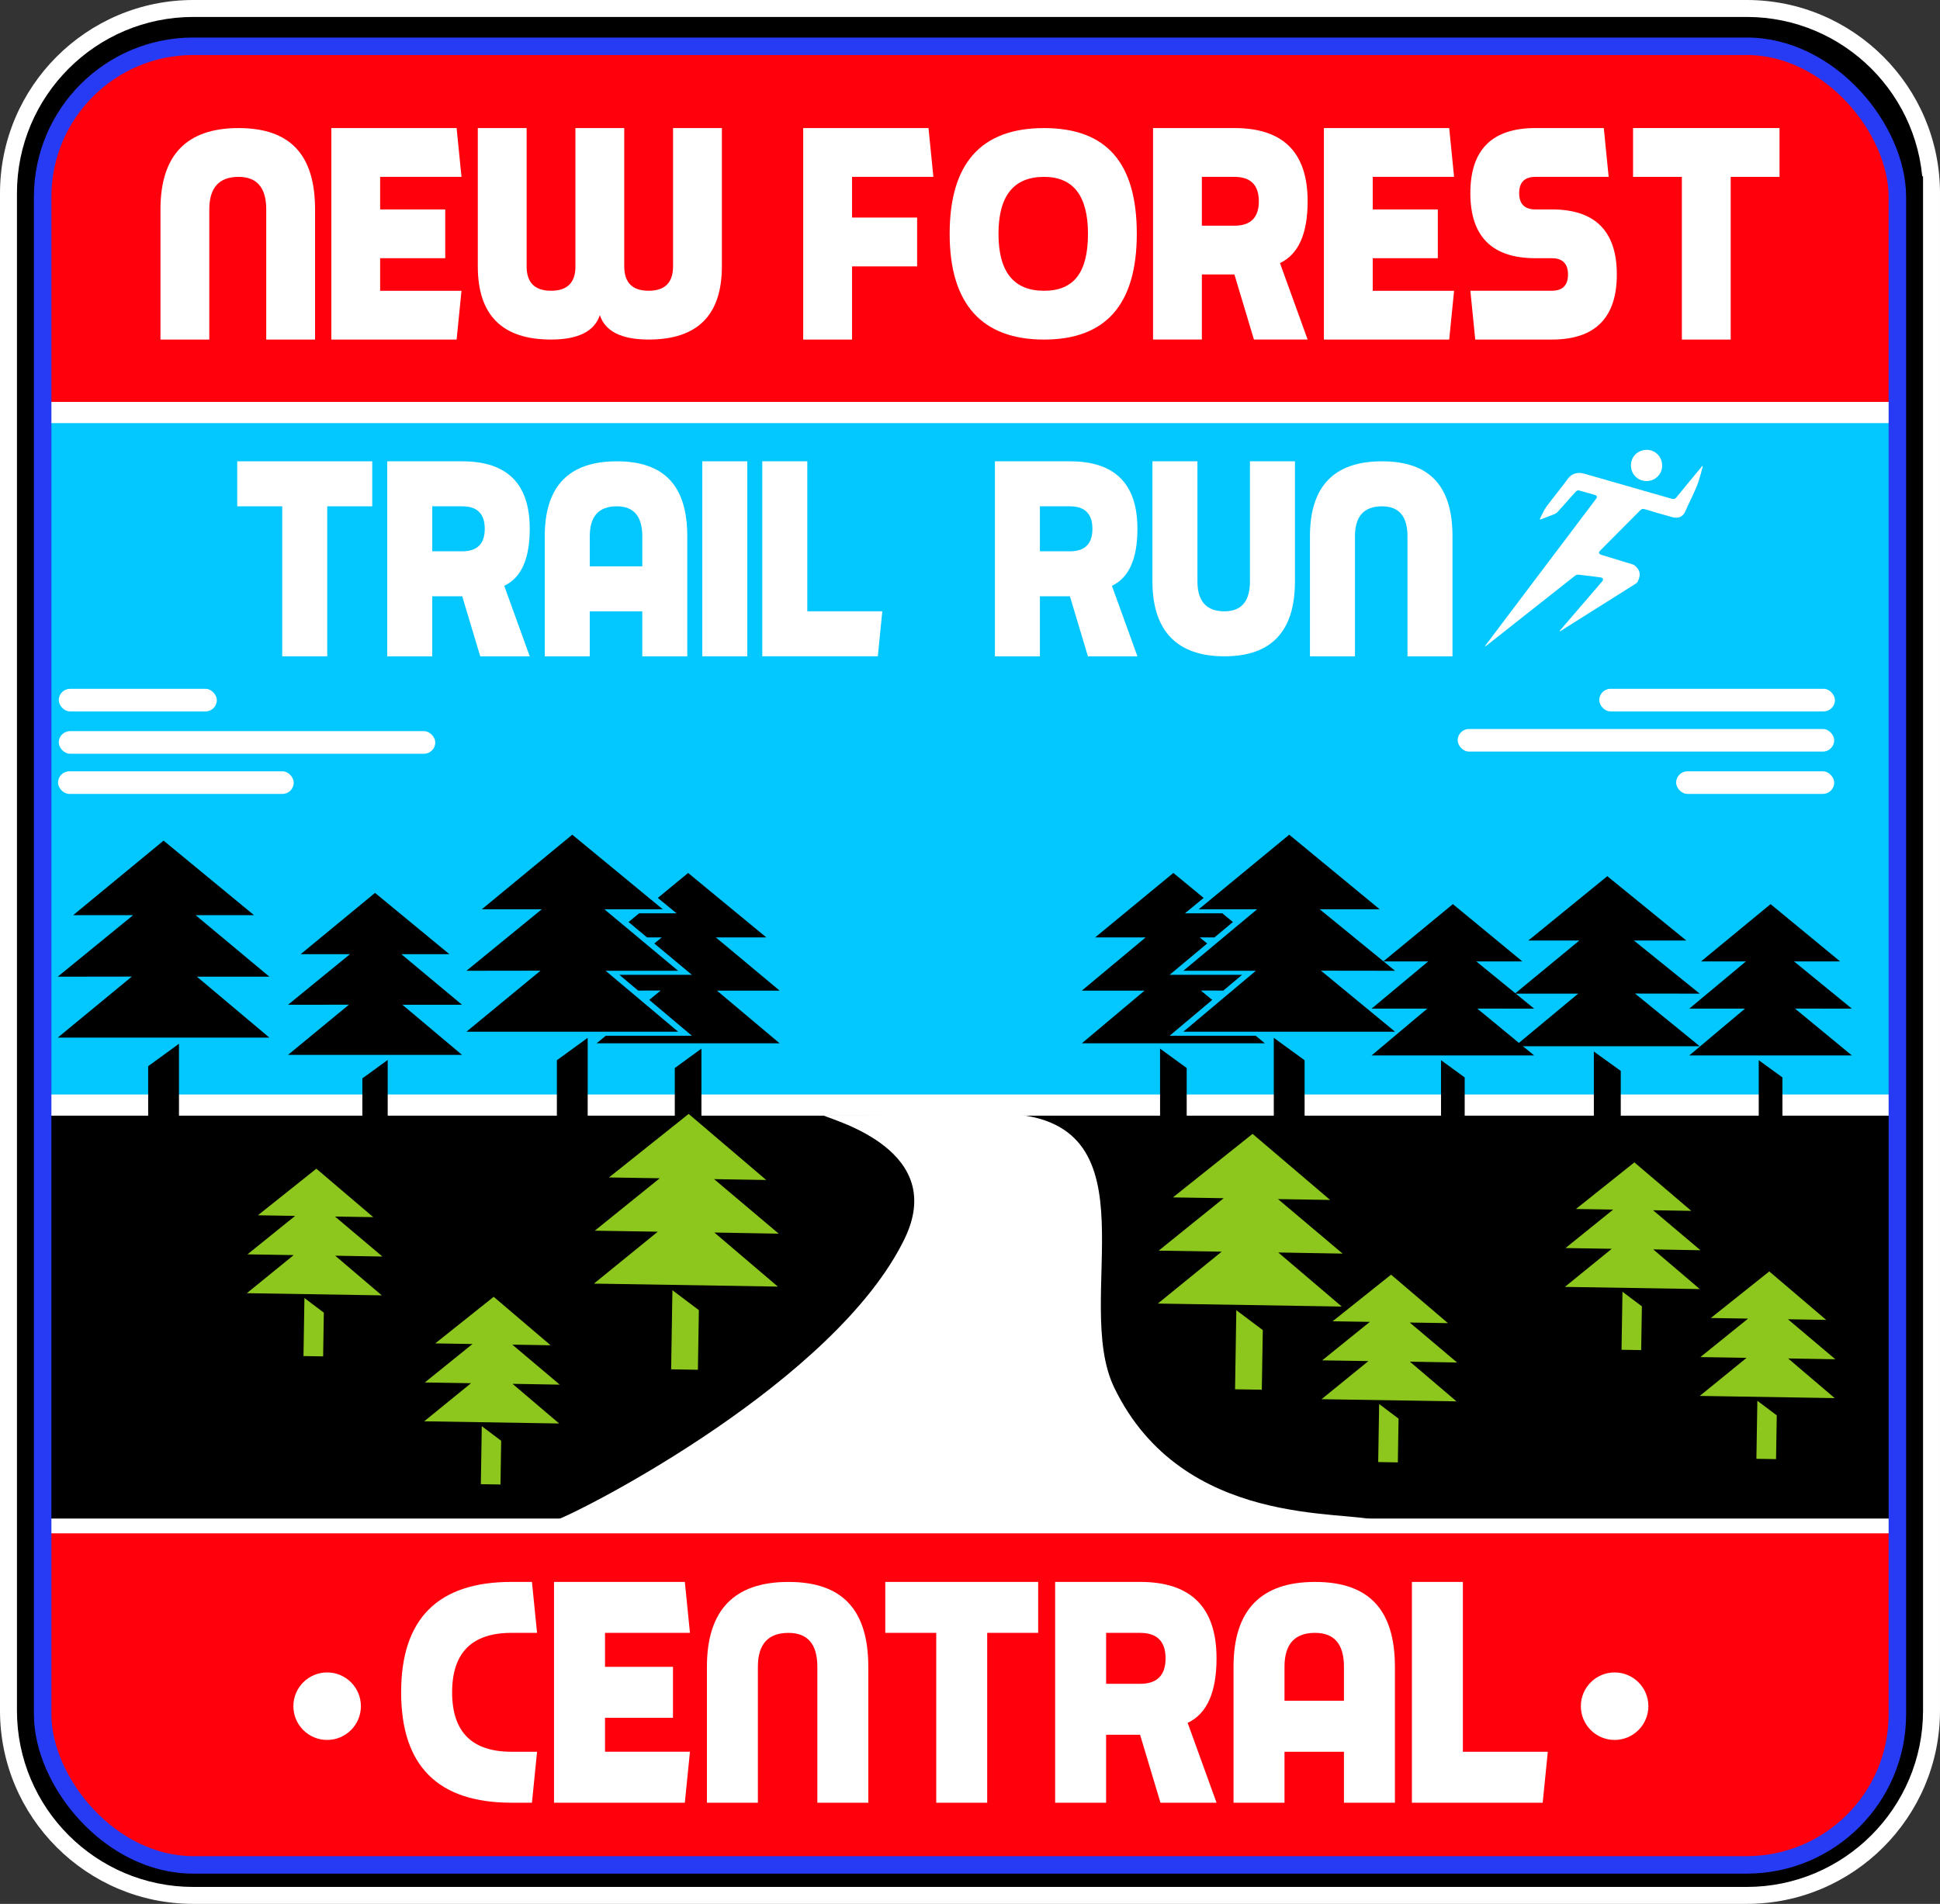 <?xml version="1.0" encoding="UTF-8"?>
<svg id="Layer_2" data-name="Layer 2" xmlns="http://www.w3.org/2000/svg" xmlns:xlink="http://www.w3.org/1999/xlink" viewBox="0 0 915.5 898.6">
  <rect x="0" y="0" width="915.5" height="898.6" fill="#333333" stroke="none"/>
  <defs>
    <clipPath id="clippath">
      <rect x="20.13" y="18.41" width="875.25" height="858.35" rx="71.07" ry="71.07" style="fill: none;"/>
    </clipPath>
  </defs>
  <g id="Layer_1-2" data-name="Layer 1">
    <g>
      <g>
        <g>
          <rect x="4" y="4" width="907.5" height="890.6" rx="87.2" ry="87.2" style="fill: #fff;"/>
          <path d="M824.3,8c45.88,0,83.2,37.32,83.2,83.2v716.2c0,45.88-37.32,83.2-83.2,83.2H91.2c-45.88,0-83.2-37.32-83.2-83.2V91.2C8,45.32,45.32,8,91.2,8h733.1M824.3,0H91.2C40.91,0,0,40.91,0,91.2v716.2c0,50.29,40.91,91.2,91.2,91.2h733.1c50.29,0,91.2-40.91,91.2-91.2V91.2c0-50.29-40.91-91.2-91.2-91.2h0Z" style="fill: #fff;"/>
        </g>
        <path d="M899.5,91.2v716.2c0,41.47-33.73,75.2-75.2,75.2H91.2c-41.47,0-75.2-33.73-75.2-75.2V91.2C16,49.74,49.73,16,91.2,16h733.1c41.47,0,75.2,33.74,75.2,75.2Z" style="fill: none; stroke: #000; stroke-miterlimit: 10; stroke-width: 16px;"/>
      </g>
      <g style="clip-path: url(#clippath);">
        <g>
          <rect x="-13.92" y="526.3" width="927.39" height="194.08"/>
          <rect x="-13.92" y="-3.14" width="927.39" height="193.29" style="fill: #ff000c;"/>
          <rect x="-13.92" y="719.3" width="927.39" height="193.29" style="fill: #ff000c;"/>
          <g>
            <rect x="-8.92" y="194.7" width="917.39" height="326.88" style="fill: #03c7ff;"/>
            <path d="M903.47,199.7v316.88H-3.92V199.7h907.39M913.47,189.7H-13.92v336.88h927.39V189.7h0Z" style="fill: #fff;"/>
          </g>
          <g>
            <g>
              <path d="M241.42,826.8h12.02l-2.41,24.05h-9.62c-34.74,0-52.11-17.37-52.11-52.11s17.37-52.11,52.11-52.11h9.62l2.41,24.05h-12.02c-18.71,0-28.06,9.35-28.06,28.06s9.35,28.06,28.06,28.06Z" style="fill: #fff;"/>
              <path d="M323.18,746.63l2.41,24.05h-40.08v16.03h32.07v24.05h-32.07v16.03h40.08l-2.41,24.05h-61.73v-104.21h61.73Z" style="fill: #fff;"/>
              <path d="M385.71,786.72c0-10.69-4.54-16.03-13.63-16.03-9.62,0-14.43,5.34-14.43,16.03v64.13h-24.05v-64.13c0-26.72,12.83-40.08,38.48-40.08s37.68,13.36,37.68,40.08v64.13h-24.05v-64.13Z" style="fill: #fff;"/>
              <path d="M489.92,746.63v24.05h-24.05v80.16h-24.05v-80.16h-24.05v-24.05h72.15Z" style="fill: #fff;"/>
              <path d="M538.02,746.63c24.05,0,36.07,12.03,36.07,36.07,0,16.03-4.54,26.19-13.63,30.46l13.63,37.68h-26.46l-9.62-32.07h-16.03v32.07h-24.05v-104.21h40.08ZM521.99,794.73h16.03c8.02,0,12.02-4.01,12.02-12.02s-4.01-12.02-12.02-12.02h-16.03v24.05Z" style="fill: #fff;"/>
              <path d="M658.27,786.72v64.13h-24.05v-24.05h-28.06v24.05h-24.05v-64.13c0-26.72,12.83-40.08,38.48-40.08s37.68,13.36,37.68,40.08ZM620.59,770.68c-9.62,0-14.43,5.34-14.43,16.03v16.03h28.06v-16.03c0-10.69-4.54-16.03-13.63-16.03Z" style="fill: #fff;"/>
              <path d="M666.29,850.85v-104.21h24.05v80.17h40.08l-2.41,24.05h-61.73Z" style="fill: #fff;"/>
            </g>
            <circle cx="154.38" cy="805.29" r="15.93" style="fill: #fff;"/>
            <circle cx="761.95" cy="805.29" r="15.93" style="fill: #fff;"/>
          </g>
          <line x1="20.82" y1="720.22" x2="918.2" y2="720.22" style="fill: none; stroke: #fff; stroke-miterlimit: 10; stroke-width: 7px;"/>
          <path d="M257.66,719.32l4.37-1.66c14.65-5.4,132.45-66.1,164.86-133,20.02-41.34-32.03-55.39-38.27-58.16l88.24-.71c69.52,4.4,28.94,87.83,48.96,129.16,32.4,66.91,109.71,57.46,124.36,62.86l-392.52,1.51Z" style="fill: #fff;"/>
        </g>
      </g>
      <g>
        <polygon points="338.34 467.56 367.92 492.42 281.54 492.42 285.87 488.85 326.5 488.85 306.39 471.94 311.76 467.52 301.14 467.53 292.29 460.1 326.5 460.1 308.77 445.31 312.29 442.44 305.34 442.44 296.62 435.18 301.63 431.06 319.25 431.06 310.43 423.8 324.73 412.02 361.64 442.44 337.81 442.44 367.92 467.56 338.34 467.56"/>
        <polygon points="331.01 532.09 318.44 532.09 318.44 504.08 331.01 494.94 331.01 532.09"/>
        <polygon points="299.89 470.03 320 486.94 220.12 486.94 255.07 458.14 220.12 458.19 255.68 429.15 227.38 429.15 270.06 393.96 303.94 421.89 312.75 429.15 285.19 429.15 290.13 433.27 298.84 440.53 302.28 443.4 320 458.19 285.8 458.19 294.64 465.62 299.89 470.03"/>
        <polygon points="277.33 532.8 262.79 532.8 262.79 500.42 277.33 489.84 277.33 532.8"/>
        <polygon points="107.02 472.83 127.13 489.74 27.25 489.74 62.2 460.93 27.25 460.98 62.81 431.95 34.51 431.95 77.19 396.76 111.07 424.68 119.88 431.95 92.32 431.95 97.26 436.07 105.97 443.33 109.41 446.2 127.13 460.98 92.93 460.98 101.77 468.42 107.02 472.83"/>
        <polygon points="84.46 535.6 69.92 535.6 69.92 503.22 84.46 492.64 84.46 535.6"/>
        <polygon points="201.51 483.99 218.04 497.89 135.91 497.89 164.65 474.2 135.91 474.24 165.15 450.36 141.88 450.36 176.98 421.43 204.83 444.39 212.08 450.36 189.42 450.36 193.48 453.75 200.64 459.73 203.47 462.09 218.04 474.24 189.92 474.24 197.19 480.36 201.51 483.99"/>
        <polygon points="182.96 535.6 171 535.6 171 508.97 182.96 500.28 182.96 535.6"/>
      </g>
      <g>
        <polygon points="540.11 467.56 510.53 492.42 596.91 492.42 592.57 488.85 551.95 488.85 572.06 471.94 566.69 467.52 577.31 467.53 586.15 460.1 551.95 460.1 569.67 445.31 566.16 442.44 573.11 442.44 581.83 435.18 576.82 431.06 559.2 431.06 568.01 423.8 553.72 412.02 516.81 442.44 540.64 442.44 510.53 467.56 540.11 467.56"/>
        <polygon points="547.44 532.09 560.01 532.09 560.01 504.08 547.44 494.94 547.44 532.09"/>
        <polygon points="578.55 470.03 558.44 486.94 658.33 486.94 623.38 458.14 658.33 458.19 622.77 429.15 651.07 429.15 608.39 393.96 574.51 421.89 565.7 429.15 593.26 429.15 588.32 433.27 579.61 440.53 576.17 443.4 558.44 458.19 592.65 458.19 583.8 465.62 578.55 470.03"/>
        <polygon points="601.11 532.8 615.65 532.8 615.65 500.42 601.11 489.84 601.11 532.8"/>
        <polygon points="812.63 485.17 797.18 498.16 873.92 498.16 847.07 476.03 873.92 476.07 846.6 453.76 868.35 453.76 835.55 426.73 809.52 448.18 802.75 453.76 823.93 453.76 820.13 456.93 813.44 462.51 810.8 464.71 797.18 476.07 823.46 476.07 816.67 481.78 812.63 485.17"/>
        <polygon points="829.96 533.4 841.14 533.4 841.14 508.52 829.96 500.39 829.96 533.4"/>
        <polygon points="662.7 485.17 647.25 498.16 723.98 498.16 697.13 476.03 723.98 476.07 696.67 453.76 718.41 453.76 685.62 426.73 659.59 448.18 652.82 453.76 674 453.76 670.2 456.93 663.51 462.51 660.87 464.71 647.25 476.07 673.53 476.07 666.73 481.78 662.7 485.17"/>
        <polygon points="680.03 533.4 691.2 533.4 691.2 508.52 680.03 500.39 680.03 533.4"/>
        <polygon points="732.45 479.21 714.89 493.8 802.11 493.8 771.59 468.94 802.11 468.98 771.06 443.91 795.78 443.91 758.5 413.54 728.92 437.65 721.22 443.91 745.29 443.91 740.98 447.47 733.37 453.74 730.37 456.22 714.89 468.98 744.76 468.98 737.03 475.4 732.45 479.21"/>
        <polygon points="752.15 533.4 764.85 533.4 764.85 505.44 752.15 496.31 752.15 533.4"/>
      </g>
      <g>
        <path d="M125.64,98.84c0-10.24-4.35-15.36-13.05-15.36-9.21,0-13.82,5.12-13.82,15.36v61.43h-23.04v-61.43c0-25.6,12.29-38.39,36.86-38.39s36.09,12.8,36.09,38.39v61.43h-23.04v-61.43Z" style="fill: #fff;"/>
        <path d="M215.48,60.44l2.3,23.04h-38.39v15.36h30.72v23.04h-30.72v15.36h38.39l-2.3,23.04h-59.13V60.44h59.13Z" style="fill: #fff;"/>
        <path d="M271.54,125.71V60.44h23.04v65.27c0,7.68,3.84,11.52,11.52,11.52s11.52-3.84,11.52-11.52V60.44h23.04v65.27c0,23.04-11.52,34.55-34.55,34.55-12.8,0-20.48-3.84-23.04-11.52-2.56,7.68-10.24,11.52-23.04,11.52-23.04,0-34.55-11.52-34.55-34.55V60.44h23.04v65.27c0,7.68,3.84,11.52,11.52,11.52s11.52-3.84,11.52-11.52Z" style="fill: #fff;"/>
        <path d="M438.17,60.44l2.3,23.04h-38.39v19.2h30.72v23.04h-30.72v34.55h-23.04V60.44h59.13Z" style="fill: #fff;"/>
        <path d="M536.46,110.36c0,33.28-14.59,49.91-43.77,49.91s-44.54-16.64-44.54-49.91,14.85-49.91,44.54-49.91,43.77,16.64,43.77,49.91ZM492.69,83.48c-14.33,0-21.5,8.96-21.5,26.88s7.17,26.88,21.5,26.88,20.73-8.96,20.73-26.88-6.91-26.88-20.73-26.88Z" style="fill: #fff;"/>
        <path d="M582.53,60.44c23.04,0,34.55,11.52,34.55,34.55,0,15.36-4.35,25.08-13.05,29.18l13.05,36.09h-25.34l-9.21-30.72h-15.36v30.72h-23.04V60.44h38.39ZM567.17,106.52h15.36c7.68,0,11.52-3.84,11.52-11.52s-3.84-11.52-11.52-11.52h-15.36v23.04Z" style="fill: #fff;"/>
        <path d="M683.89,60.44l2.3,23.04h-38.39v15.36h30.72v23.04h-30.72v15.36h38.39l-2.3,23.04h-59.13V60.44h59.13Z" style="fill: #fff;"/>
        <path d="M696.18,160.27l-2.3-23.04h38.39c5.12,0,7.68-2.56,7.68-7.68s-2.56-7.68-7.68-7.68h-7.68c-20.48,0-30.72-10.24-30.72-30.72s10.24-30.71,30.72-30.71h32.25l2.3,23.04h-34.55c-5.12,0-7.68,2.56-7.68,7.68s2.56,7.68,7.68,7.68h7.68c20.48,0,30.72,10.24,30.72,30.71s-10.24,30.72-30.72,30.72h-36.09Z" style="fill: #fff;"/>
        <path d="M839.77,60.44v23.04h-23.04v76.79h-23.04v-76.79h-23.04v-23.04h69.11Z" style="fill: #fff;"/>
      </g>
      <rect x="20.13" y="21.84" width="875.25" height="858.35" rx="71.07" ry="71.07" style="fill: none; stroke: #273bf4; stroke-miterlimit: 10; stroke-width: 8.25px;"/>
      <g>
        <g>
          <g>
            <path d="M175.66,217.73v21.24h-21.24v70.8h-21.24v-70.8h-21.24v-21.24h63.72Z" style="fill: #fff;"/>
            <path d="M218.13,217.73c21.24,0,31.86,10.62,31.86,31.86,0,14.16-4.01,23.13-12.04,26.9l12.04,33.28h-23.36l-8.5-28.32h-14.16v28.32h-21.24v-92.04h35.4ZM203.98,260.21h14.16c7.08,0,10.62-3.54,10.62-10.62s-3.54-10.62-10.62-10.62h-14.16v21.24Z" style="fill: #fff;"/>
            <path d="M324.33,253.13v56.64h-21.24v-21.24h-24.78v21.24h-21.24v-56.64c0-23.6,11.33-35.4,33.98-35.4s33.28,11.8,33.28,35.4ZM291.06,238.97c-8.5,0-12.74,4.72-12.74,14.16v14.16h24.78v-14.16c0-9.44-4.01-14.16-12.04-14.16Z" style="fill: #fff;"/>
            <path d="M352.65,217.73v92.04h-21.24v-92.04h21.24Z" style="fill: #fff;"/>
            <path d="M359.73,309.77v-92.04h21.24v70.8h35.4l-2.12,21.24h-54.52Z" style="fill: #fff;"/>
          </g>
          <g>
            <path d="M504.9,217.73c21.24,0,31.86,10.62,31.86,31.86,0,14.16-4.01,23.13-12.04,26.9l12.04,33.28h-23.36l-8.5-28.32h-14.16v28.32h-21.24v-92.04h35.4ZM490.74,260.21h14.16c7.08,0,10.62-3.54,10.62-10.62s-3.54-10.62-10.62-10.62h-14.16v21.24Z" style="fill: #fff;"/>
            <path d="M589.86,217.73h21.24v56.64c0,23.6-11.09,35.4-33.28,35.4s-33.98-11.8-33.98-35.4v-56.64h21.24v56.64c0,9.44,4.25,14.16,12.74,14.16,8.02,0,12.04-4.72,12.04-14.16v-56.64Z" style="fill: #fff;"/>
            <path d="M664.2,253.13c0-9.44-4.01-14.16-12.04-14.16-8.5,0-12.74,4.72-12.74,14.16v56.64h-21.24v-56.64c0-23.6,11.33-35.4,33.98-35.4s33.28,11.8,33.28,35.4v56.64h-21.24v-56.64Z" style="fill: #fff;"/>
          </g>
        </g>
        <g>
          <path d="M735.98,297.8c2.31-2.69,4.62-5.38,6.93-8.07,4.43-5.14,8.87-10.28,13.27-15.44.23-.27.4-.8.28-1.09-.12-.3-.59-.59-.95-.64-3.59-.49-7.17-.96-10.77-1.34-.5-.05-1.14.26-1.57.59-9.33,7.34-18.64,14.7-27.95,22.06-4.48,3.54-8.96,7.08-13.44,10.62-.31.25-.64.48-1.1.59.3-.41.59-.81.89-1.22,17.08-22.64,34.16-45.27,51.24-67.91.19-.25.39-.49.55-.76.41-.68.25-1.26-.5-1.49-2.63-.8-5.26-1.58-7.92-2.26-.39-.1-1.06.3-1.38.65-2.85,3.15-5.63,6.36-8.47,9.51-.4.44-.95.82-1.5,1.04-2.21.9-4.45,1.73-6.68,2.59-.09-.09-.18-.17-.27-.26,1-1.91,1.79-3.98,3.05-5.7,3.31-4.52,6.95-8.8,10.23-13.34,1.95-2.69,4.95-3.13,7.57-2.39,13.81,3.95,27.61,7.9,41.41,11.87.96.28,1.54.18,2.22-.66,3.78-4.68,7.64-9.3,11.48-13.94.24-.29.46-.59.71-.92.18.26.26.32.25.36-.91,3.06-1.6,6.2-2.79,9.14-1.65,4.09-3.76,7.99-5.5,12.04-1.18,2.74-3.58,3.35-5.99,2.69-4.4-1.19-8.76-2.49-13.12-3.8-.89-.27-1.48-.1-2.13.55-6.22,6.28-12.47,12.54-18.71,18.81-1.14,1.14-.98,1.77.57,2.25,4.85,1.49,9.7,3,14.56,4.45.9.27,1.4.84,2,1.5,1.9,2.1,1.51,4.28.45,6.52-.18.38-.5.77-.85.99-11.74,7.41-23.49,14.81-35.24,22.2-.22.14-.46.25-.69.37-.05-.06-.09-.12-.14-.18" style="fill: #fff;"/>
          <path d="M776.95,227.04c-4.16-.03-7.33-3.27-7.3-7.47.02-4.11,3.31-7.28,7.53-7.25,4.04.03,7.22,3.33,7.2,7.48-.02,4.08-3.29,7.27-7.42,7.25" style="fill: #fff;"/>
        </g>
      </g>
      <g>
        <rect x="27.39" y="364.05" width="111.22" height="10.66" rx="5.33" ry="5.33" transform="translate(166 738.76) rotate(180)" style="fill: #fff;"/>
        <rect x="27.73" y="345.09" width="177.68" height="10.66" rx="5.33" ry="5.33" transform="translate(233.14 700.84) rotate(180)" style="fill: #fff;"/>
        <rect x="27.73" y="325.11" width="74.59" height="10.66" rx="5.33" ry="5.33" transform="translate(130.05 660.89) rotate(180)" style="fill: #fff;"/>
      </g>
      <g>
        <rect x="754.69" y="325.11" width="111.22" height="10.66" rx="5.33" ry="5.33" style="fill: #fff;"/>
        <rect x="687.89" y="344.07" width="177.68" height="10.66" rx="5.33" ry="5.33" style="fill: #fff;"/>
        <rect x="790.98" y="364.05" width="74.59" height="10.66" rx="5.33" ry="5.33" style="fill: #fff;"/>
      </g>
      <g>
        <polygon points="297.99 591.44 280.28 605.84 367.07 607.25 337.11 581.73 367.48 582.27 336.99 556.53 361.58 556.93 324.98 525.75 295.15 549.54 287.39 555.73 311.34 556.12 306.99 559.63 299.32 565.82 296.29 568.26 280.68 580.86 310.41 581.34 302.62 587.68 297.99 591.44" style="fill: #8dc71d;"/>
        <polygon points="316.71 646.3 329.35 646.5 329.8 618.36 317.32 608.97 316.71 646.3" style="fill: #8dc71d;"/>
      </g>
      <g>
        <polygon points="213.17 660.26 200.18 670.83 263.86 671.86 241.87 653.14 264.15 653.53 241.78 634.65 259.83 634.94 232.98 612.07 211.09 629.52 205.4 634.06 222.97 634.35 219.78 636.92 214.15 641.46 211.93 643.26 200.47 652.5 222.28 652.85 216.56 657.5 213.17 660.26" style="fill: #8dc71d;"/>
        <polygon points="226.91 700.51 236.18 700.66 236.51 680.02 227.35 673.13 226.91 700.51" style="fill: #8dc71d;"/>
      </g>
      <g>
        <polygon points="129.48 599.79 116.49 610.36 180.17 611.39 158.18 592.67 180.46 593.06 158.09 574.18 176.14 574.47 149.29 551.6 127.4 569.05 121.71 573.59 139.28 573.88 136.09 576.45 130.46 580.99 128.24 582.79 116.78 592.03 138.59 592.38 132.88 597.03 129.48 599.79" style="fill: #8dc71d;"/>
        <polygon points="143.22 640.04 152.49 640.19 152.82 619.55 143.66 612.65 143.22 640.04" style="fill: #8dc71d;"/>
      </g>
      <g>
        <polygon points="815.13 648.28 802.13 658.85 865.81 659.88 843.83 641.16 866.11 641.55 843.74 622.67 861.78 622.96 834.93 600.09 813.05 617.54 807.35 622.08 824.93 622.36 821.73 624.94 816.1 629.48 813.88 631.28 802.43 640.52 824.24 640.87 818.52 645.52 815.13 648.28" style="fill: #8dc71d;"/>
        <polygon points="828.86 688.53 838.13 688.68 838.47 668.03 829.31 661.14 828.86 688.53" style="fill: #8dc71d;"/>
      </g>
      <g>
        <polygon points="751.48 596.82 738.48 607.39 802.16 608.42 780.18 589.69 802.46 590.09 780.09 571.21 798.13 571.5 771.28 548.62 749.4 566.08 743.7 570.62 761.28 570.9 758.08 573.48 752.45 578.02 750.23 579.81 738.78 589.06 760.59 589.41 754.87 594.06 751.48 596.82" style="fill: #8dc71d;"/>
        <polygon points="765.21 637.07 774.48 637.22 774.82 616.57 765.66 609.68 765.21 637.07" style="fill: #8dc71d;"/>
      </g>
      <g>
        <polygon points="564.11 600.85 546.39 615.26 633.19 616.67 603.22 591.15 633.59 591.68 603.1 565.95 627.7 566.35 591.1 535.17 561.27 558.96 553.51 565.15 577.46 565.53 573.11 569.05 565.44 575.24 562.41 577.68 546.8 590.28 576.52 590.76 568.73 597.09 564.11 600.85" style="fill: #8dc71d;"/>
        <polygon points="582.83 655.72 595.46 655.92 595.92 627.78 583.43 618.39 582.83 655.72" style="fill: #8dc71d;"/>
      </g>
      <g>
        <polygon points="636.65 649.82 623.65 660.39 687.33 661.42 665.35 642.69 687.63 643.09 665.26 624.21 683.3 624.5 656.45 601.62 634.57 619.08 628.87 623.62 646.45 623.9 643.25 626.48 637.62 631.02 635.4 632.81 623.95 642.06 645.76 642.41 640.04 647.06 636.65 649.82" style="fill: #8dc71d;"/>
        <polygon points="650.38 690.07 659.65 690.22 659.99 669.57 650.83 662.68 650.38 690.07" style="fill: #8dc71d;"/>
      </g>
    </g>
  </g>
</svg>